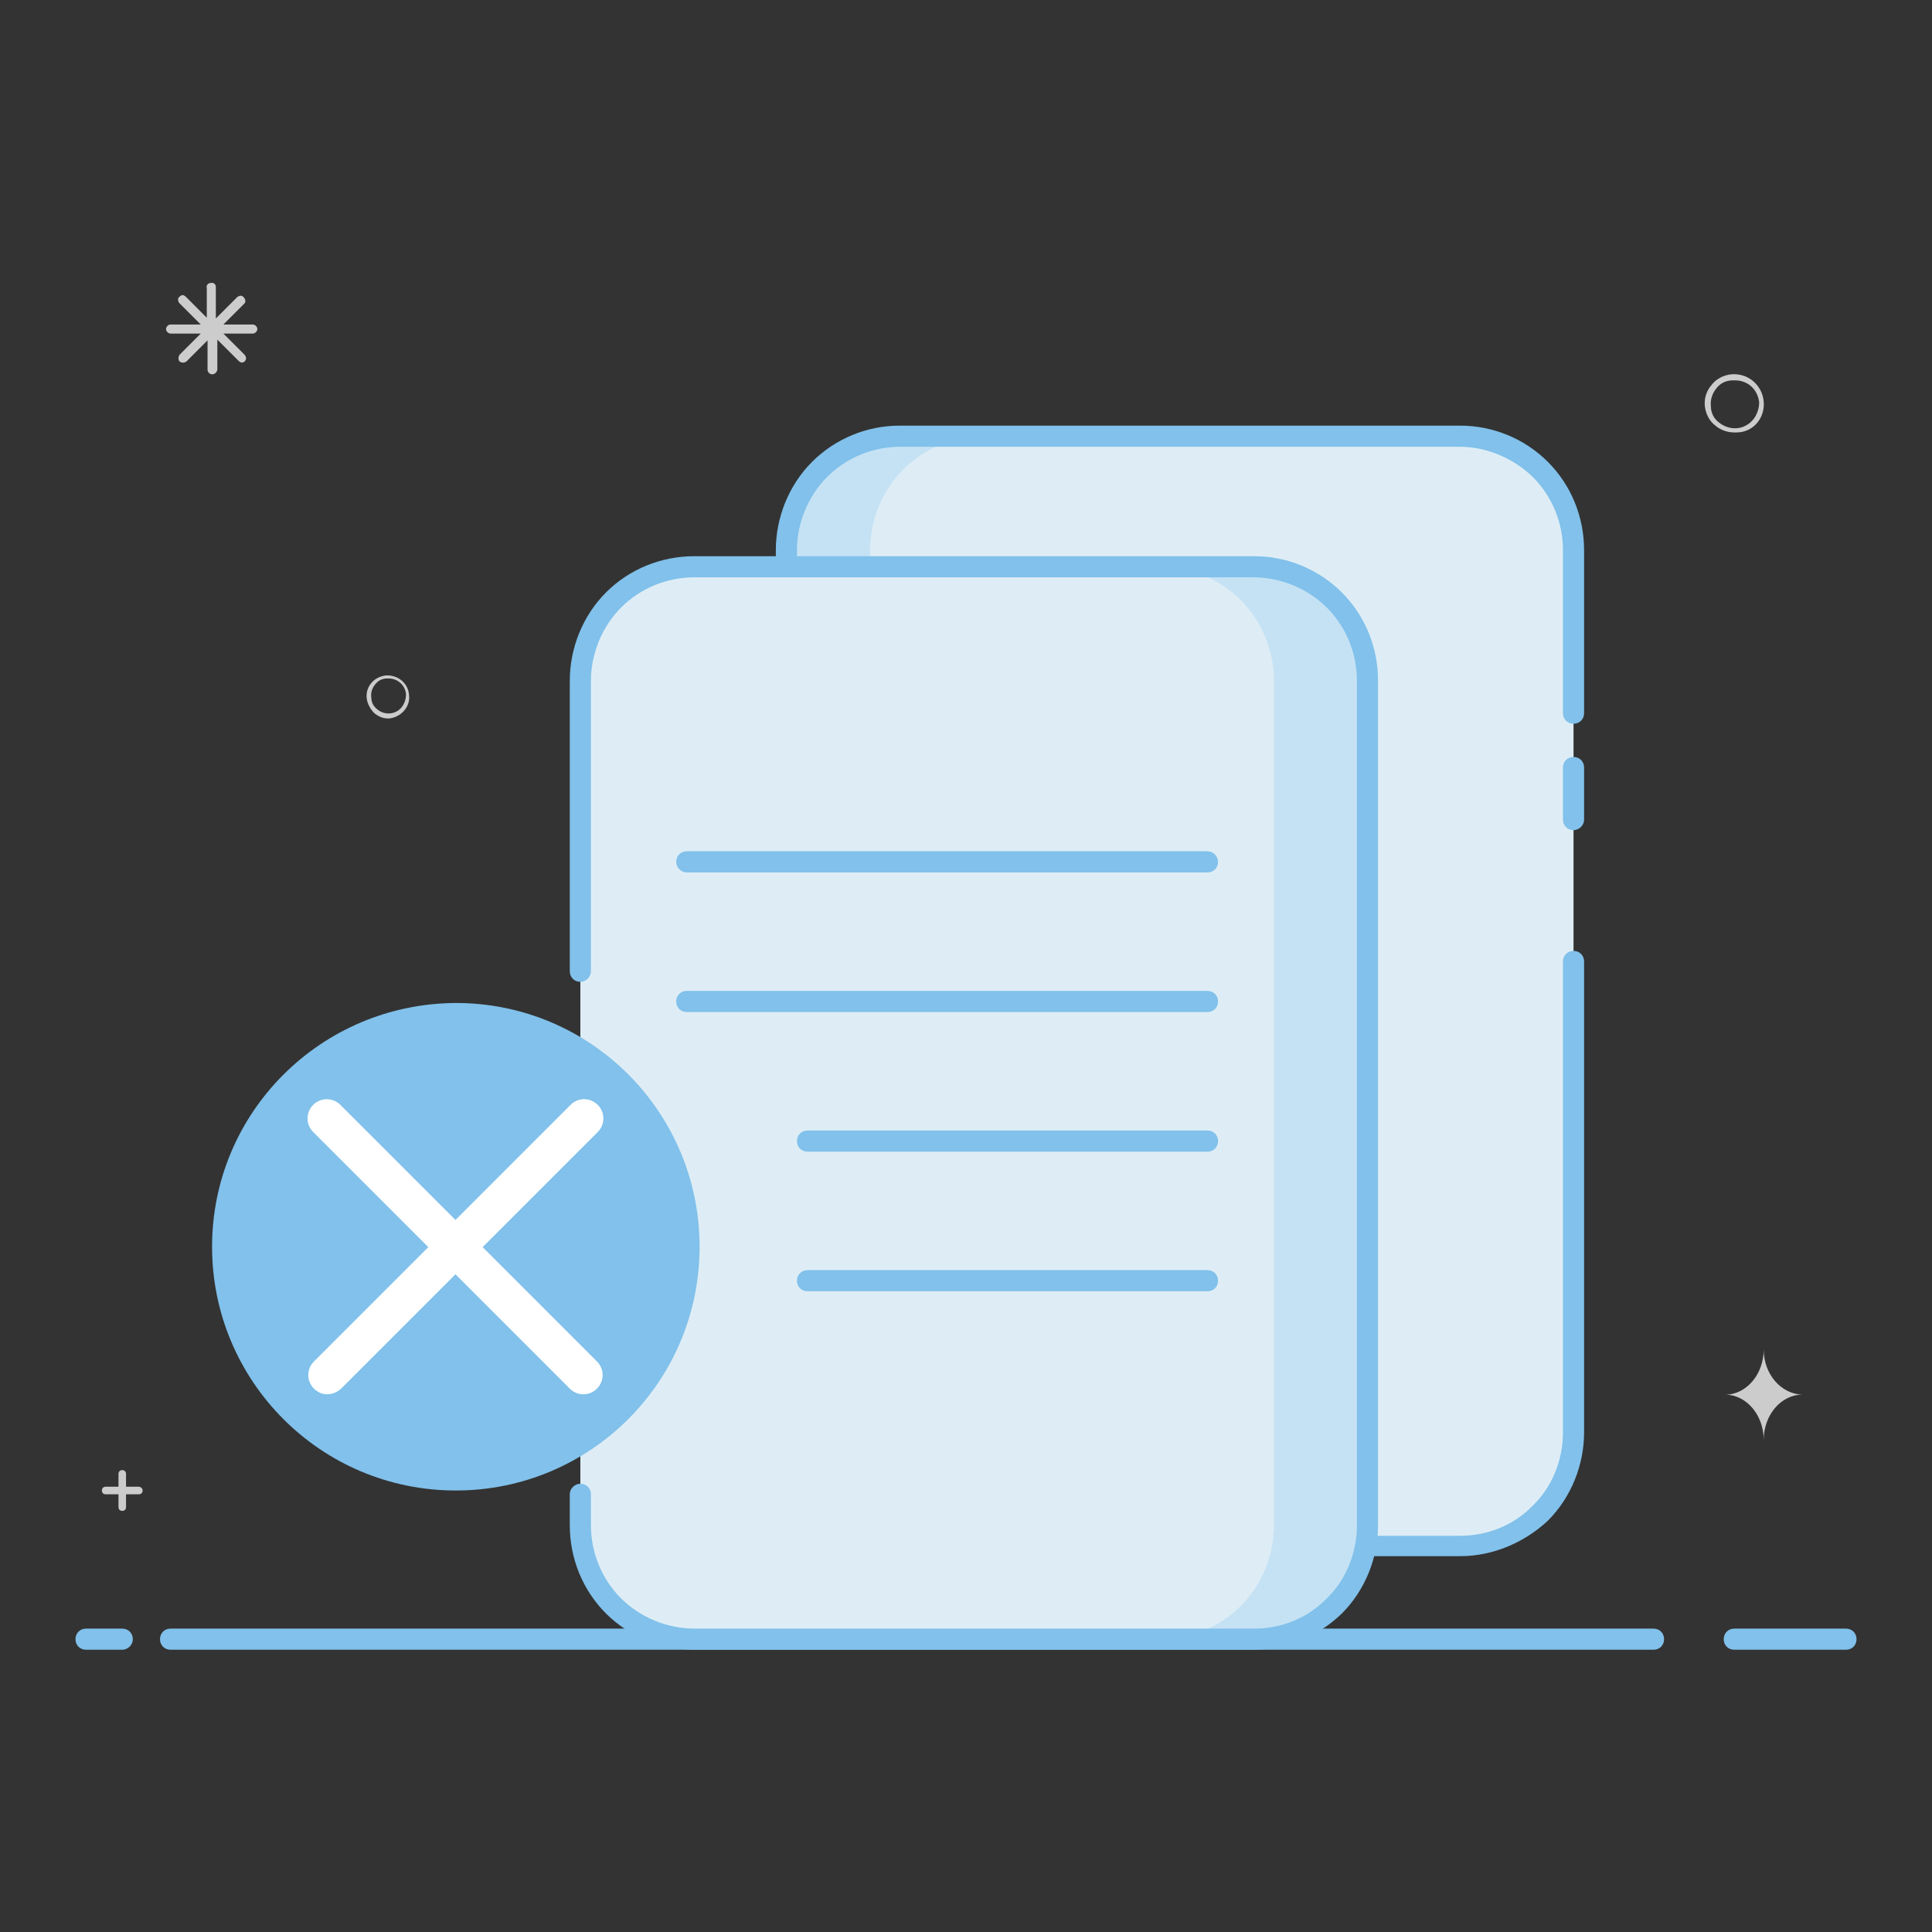 <?xml version="1.0" encoding="utf-8"?>
<!-- Svg Vector Icons : http://www.onlinewebfonts.com/icon -->
<!DOCTYPE svg PUBLIC "-//W3C//DTD SVG 1.1//EN" "http://www.w3.org/Graphics/SVG/1.1/DTD/svg11.dtd">
<svg version="1.1" xmlns="http://www.w3.org/2000/svg" xmlns:xlink="http://www.w3.org/1999/xlink" x="0px" y="0px" viewBox="0 0 256 256" enable-background="new 0 0 256 256" xml:space="preserve">
<rect x="0" y="0" width="256" height="256" fill="#333333" stroke="none"/>
<g> <path fill="#deedf5" d="M204.1,62.2c-2.8-2.8-6.7-4.4-10.7-4.4h-74.1c-4,0-7.9,1.6-10.7,4.4c-2.8,2.8-4.4,6.7-4.4,10.7v116.8 c0,4,1.6,7.9,4.4,10.7c2.8,2.8,6.7,4.4,10.7,4.4h74.1c4,0,7.9-1.6,10.7-4.4c2.8-2.8,4.4-6.7,4.4-10.7V72.9 C208.5,68.8,206.9,65,204.1,62.2z"/> <path fill="#c5e2f4" d="M115.3,189.7V72.9c0-4,1.6-7.9,4.4-10.7c2.8-2.8,6.7-4.4,10.7-4.4h-11.2c-4,0-7.9,1.6-10.7,4.4 c-2.8,2.8-4.4,6.7-4.4,10.7v116.8c0,4,1.6,7.9,4.4,10.7c2.8,2.8,6.7,4.4,10.7,4.4h11.2c-4,0-7.9-1.6-10.7-4.4 C116.9,197.6,115.3,193.7,115.3,189.7L115.3,189.7z"/> <path fill="#cccccc" d="M54.2,92.1c-0.1-1.6-1.5-2.7-3.1-2.6c-0.7,0.1-1.4,0.4-1.9,1c-0.5,0.6-0.7,1.3-0.6,2.1 c0.1,0.7,0.5,1.4,1,1.9c0.5,0.4,1.1,0.7,1.8,0.7h0.2C53.2,95,54.4,93.6,54.2,92.1z M52.5,94.3c-0.8,0.4-1.8,0.3-2.5-0.3 c-0.5-0.4-0.8-0.9-0.8-1.6c-0.1-0.6,0.1-1.2,0.5-1.7c0.4-0.5,0.9-0.8,1.6-0.8h0.2c1.2,0,2.2,0.9,2.3,2.1 C53.8,93,53.3,93.9,52.5,94.3z M233.7,53.2c-0.2-2.2-2.1-3.8-4.3-3.6c-1,0.1-2,0.6-2.6,1.4c-0.7,0.8-1,1.8-0.9,2.8 c0.1,1,0.6,2,1.4,2.6c0.7,0.6,1.6,0.9,2.5,0.9h0.3C232.3,57.3,233.9,55.4,233.7,53.2z M231.3,56.4c-1.1,0.6-2.5,0.4-3.5-0.4 c-0.7-0.5-1.1-1.3-1.1-2.2c-0.1-0.8,0.2-1.7,0.7-2.3c0.5-0.7,1.3-1.1,2.2-1.1h0.3c1.7,0,3,1.2,3.2,2.9 C233.1,54.5,232.5,55.8,231.3,56.4L231.3,56.4z M28.1,49.6c-0.3,0-0.6-0.3-0.6-0.6v-3.9l-2.8,2.8c-0.3,0.2-0.6,0.2-0.9,0 c-0.2-0.2-0.2-0.6,0-0.9l2.8-2.8h-4c-0.3,0-0.6-0.3-0.6-0.6c0-0.3,0.3-0.6,0.6-0.6h4l-2.8-2.8c-0.2-0.2-0.3-0.6-0.1-0.8 c0,0,0,0,0.1-0.1c0.1-0.1,0.3-0.2,0.4-0.2s0.3,0.1,0.4,0.2l2.8,2.8v-3.9c-0.1-0.3,0.1-0.7,0.5-0.7c0.3-0.1,0.7,0.1,0.7,0.5 c0,0.1,0,0.2,0,0.3v3.9l2.8-2.8c0.2-0.2,0.6-0.3,0.8-0.1c0,0,0,0,0.1,0.1c0.2,0.2,0.3,0.6,0.1,0.8c0,0,0,0-0.1,0.1L29.6,43h3.9 c0.3,0,0.6,0.3,0.6,0.6c0,0.3-0.3,0.6-0.6,0.6h-3.9l2.8,2.8c0.2,0.2,0.2,0.4,0.2,0.6c-0.1,0.2-0.2,0.4-0.4,0.4 c-0.2,0.1-0.4,0-0.6-0.2l-2.8-2.8V49C28.7,49.4,28.4,49.6,28.1,49.6L28.1,49.6L28.1,49.6z M18.4,197h-1.7v-1.7 c0-0.3-0.2-0.5-0.5-0.5c-0.3,0-0.5,0.2-0.5,0.5v1.7H14c-0.3,0-0.5,0.2-0.5,0.5s0.2,0.5,0.5,0.5l0,0h1.7v1.7c0,0.3,0.2,0.5,0.5,0.5 c0,0,0,0,0,0l0,0c0.3,0,0.5-0.2,0.5-0.5V198h1.7c0.3,0,0.5-0.2,0.5-0.5S18.6,197,18.4,197L18.4,197z M233.7,178.8 c0,3.3-2.3,6-5.1,6c2.8,0,5.1,2.7,5.1,6c0-3.3,2.3-6,5.1-6C236,184.7,233.7,182.1,233.7,178.8z"/> <path fill="#81c1eb" d="M244.6,218.6h-14.8c-0.8,0-1.4-0.6-1.4-1.4c0-0.8,0.6-1.4,1.4-1.4h14.8c0.8,0,1.4,0.6,1.4,1.4 C246,218,245.4,218.6,244.6,218.6z M219.1,218.6H22.6c-0.8,0-1.4-0.6-1.4-1.4c0-0.8,0.6-1.4,1.4-1.4h196.5c0.8,0,1.4,0.6,1.4,1.4 C220.5,218,219.9,218.6,219.1,218.6z M16.2,218.6h-4.8c-0.8,0-1.4-0.6-1.4-1.4c0-0.8,0.6-1.4,1.4-1.4l0,0h4.8 c0.8,0,1.4,0.6,1.4,1.4C17.6,218,16.9,218.6,16.2,218.6z"/> <path fill="#81c1eb" d="M193.5,206.2l-0.1,0h-74.1c-4.3,0-8.6-1.7-11.7-4.8c-3.1-3.1-4.8-7.3-4.8-11.7V72.9c0-4.3,1.7-8.6,4.8-11.7 c3.1-3.1,7.3-4.8,11.6-4.8l0.1,0h74.1l0.1,0c4.3,0,8.5,1.7,11.6,4.8c3.1,3.1,4.8,7.3,4.8,11.7v21.6c0,0.8-0.6,1.4-1.4,1.4 c-0.8,0-1.4-0.6-1.4-1.4V72.9c0-3.6-1.4-7.1-4-9.7c-2.6-2.5-6.1-4-9.7-4h-74.1c-3.6,0-7.1,1.4-9.7,4c-2.5,2.5-4,6.1-4,9.7v116.9 c0,3.6,1.4,7.1,4,9.7c2.5,2.5,6,4,9.6,4h0.1h74.1h0.1c3.6,0,7.1-1.4,9.6-4c2.6-2.5,4-6.1,4-9.7v-62.4c0-0.8,0.6-1.4,1.4-1.4 c0.8,0,1.4,0.6,1.4,1.4v62.4c0,4.3-1.7,8.6-4.8,11.7C202,204.4,197.8,206.2,193.5,206.2L193.5,206.2z"/> <path fill="#81c1eb" d="M208.5,110c-0.8,0-1.4-0.6-1.4-1.4v-6.9c0-0.8,0.6-1.4,1.4-1.4s1.4,0.6,1.4,1.4l0,0v6.9 C209.9,109.4,209.2,110,208.5,110L208.5,110z"/> <path fill="#deedf5" d="M176.8,79.5c-2.8-2.8-6.7-4.4-10.7-4.4H92c-4,0-7.9,1.6-10.7,4.4c-2.8,2.8-4.4,6.7-4.4,10.7v111.9 c0,4,1.6,7.9,4.4,10.7c2.8,2.8,6.7,4.4,10.7,4.4h74.1c4,0,7.9-1.6,10.7-4.4c2.8-2.8,4.4-6.7,4.4-10.7V90.2 C181.2,86.2,179.6,82.4,176.8,79.5z"/> <path fill="#c5e2f4" d="M176.8,79.5c-2.8-2.8-6.7-4.4-10.7-4.4h-12.4c4,0,7.9,1.6,10.7,4.4s4.4,6.7,4.4,10.7v111.9 c0,4-1.6,7.9-4.4,10.7c-2.8,2.8-6.7,4.4-10.7,4.4h12.4c4,0,7.9-1.6,10.7-4.4c2.8-2.8,4.4-6.7,4.4-10.7V90.2 C181.2,86.2,179.6,82.4,176.8,79.5z"/> <path fill="#81c1eb" d="M166.2,218.6l-0.1,0H92c-4.3,0-8.6-1.7-11.7-4.8c-3.1-3.1-4.8-7.3-4.8-11.7V198c0-0.8,0.7-1.4,1.4-1.4 c0.8,0,1.4,0.6,1.4,1.4v4.1c0,3.6,1.4,7.1,4,9.7c2.5,2.5,6.1,4,9.7,4h74.1h0.1c3.6,0,7.1-1.4,9.6-4c2.6-2.5,4-6.1,4-9.7V90.2 c0-3.6-1.4-7.1-4-9.7c-2.5-2.5-6.1-4-9.7-4H92c-3.6,0-7.1,1.4-9.7,4c-2.5,2.5-4,6.1-4,9.7v38.5c0,0.8-0.7,1.4-1.4,1.4 c-0.8,0-1.4-0.6-1.4-1.4V90.2c0-4.3,1.7-8.6,4.8-11.7c3.1-3.1,7.3-4.8,11.7-4.8h74.1l0.1,0c4.3,0,8.5,1.7,11.6,4.8 c3.1,3.1,4.8,7.3,4.8,11.7v111.9c0,4.3-1.7,8.6-4.8,11.7C174.7,216.8,170.5,218.6,166.2,218.6z"/> <path fill="#81c1eb" d="M28.1,165.2c0,17.8,14.4,32.3,32.3,32.3c17.8,0,32.3-14.4,32.3-32.3c0-17.8-14.4-32.3-32.3-32.3 C42.5,133,28.1,147.4,28.1,165.2z"/> <path fill="#81c1eb" d="M160,171.1h-53c-0.8,0-1.4-0.6-1.4-1.4c0-0.8,0.6-1.4,1.4-1.4l0,0h53c0.8,0,1.4,0.6,1.4,1.4 C161.4,170.5,160.8,171.1,160,171.1L160,171.1z M160,152.6h-53c-0.8,0-1.4-0.6-1.4-1.4c0-0.8,0.6-1.4,1.4-1.4l0,0h53 c0.8,0,1.4,0.6,1.4,1.4C161.4,152,160.8,152.6,160,152.6L160,152.6z M160,134.1H91c-0.8,0-1.4-0.6-1.4-1.4s0.6-1.4,1.4-1.4l0,0H160 c0.8,0,1.4,0.6,1.4,1.4S160.8,134.1,160,134.1z M160,115.6H91c-0.8,0-1.4-0.7-1.4-1.4c0-0.8,0.6-1.4,1.4-1.4H160 c0.8,0,1.4,0.7,1.4,1.4C161.4,115,160.8,115.6,160,115.6z"/> <path fill="#ffffff" d="M79.1,184c-1,1-2.6,1-3.6,0l-34-34c-1-1-1-2.6,0-3.6c1-1,2.6-1,3.6,0l34,34C80.1,181.4,80.1,183,79.1,184z" /> <path fill="#ffffff" d="M41.6,184c-1-1-1-2.6,0-3.6l34-34c1-1,2.6-1,3.6,0c1,1,1,2.6,0,3.6l-34,34C44.1,185,42.6,185,41.6,184z"/></g>
</svg>